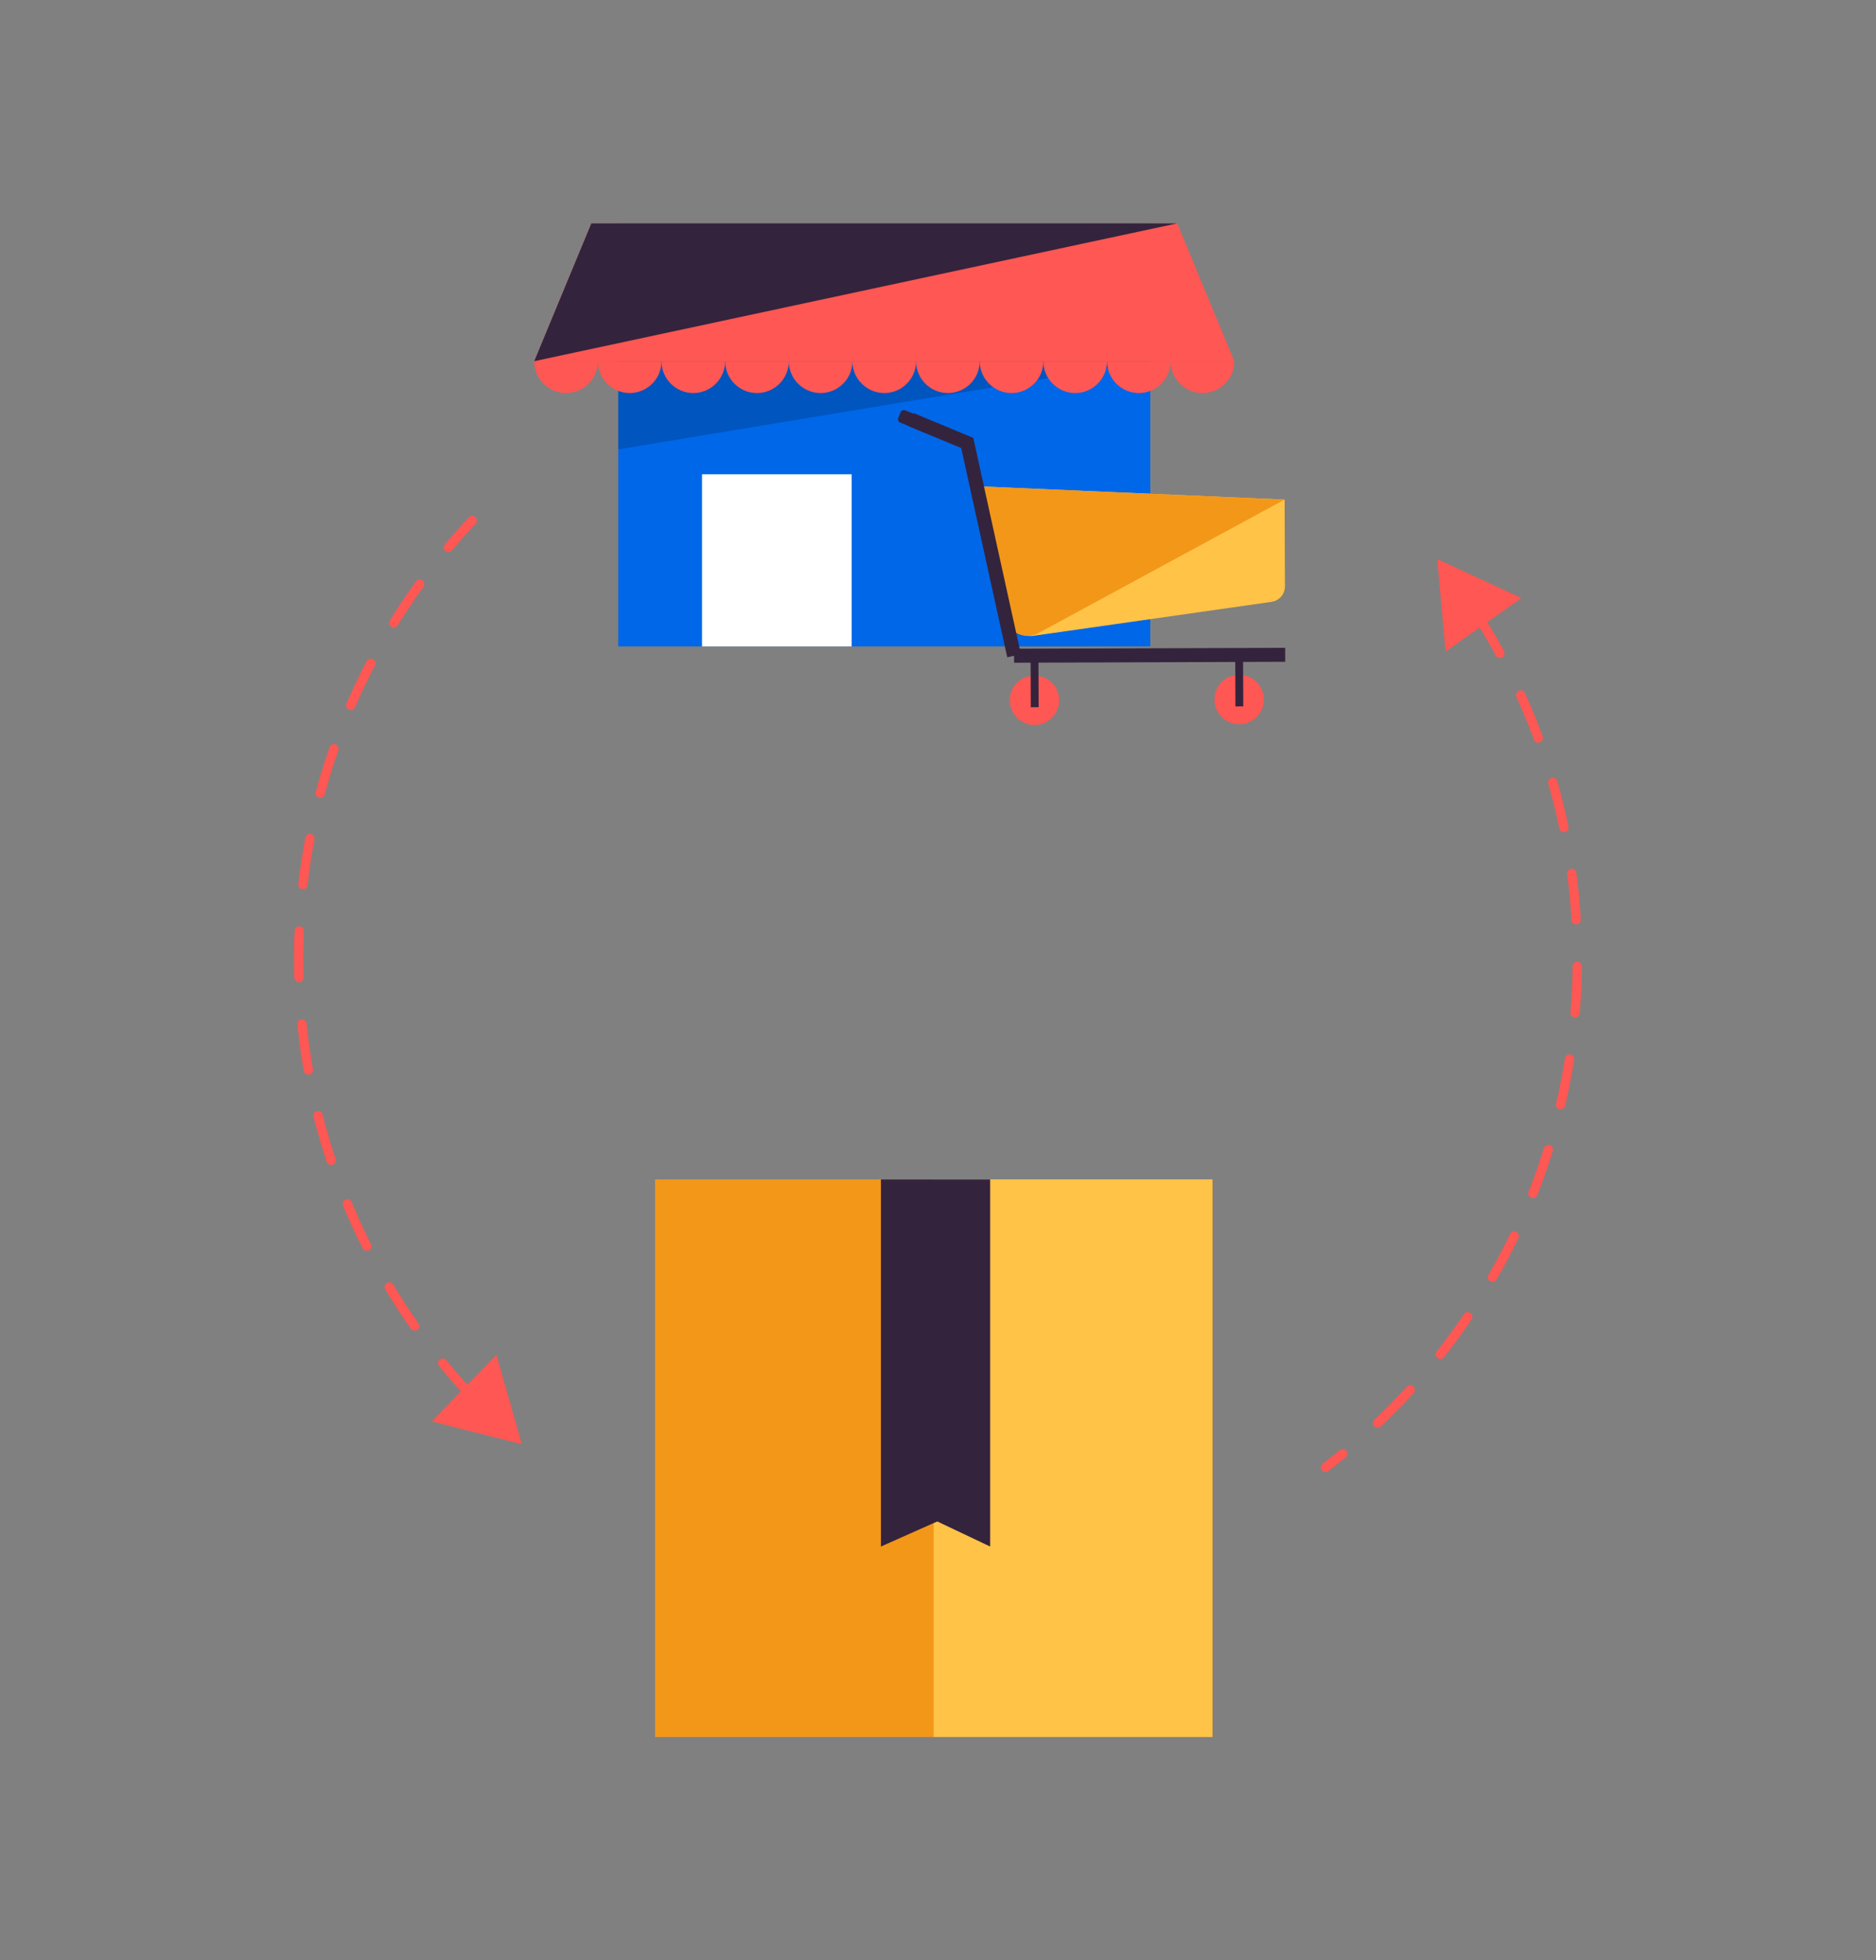 <svg enable-background="new 0 0 403.09 421.06" viewBox="0 0 403.09 421.06" xmlns="http://www.w3.org/2000/svg"><rect x="0" y="0" width="403.09" height="421.06" fill="#808080" stroke="none"/><path d="m132.84 47.98h114.32v90.87h-114.32z" fill="#0067e8"/><path d="m265.21 77.58h-150.42l12.27-29.6h125.88z" fill="#ff5753"/><path d="m150.84 101.87h32.15v36.98h-32.15z" fill="#fff"/><path d="m132.84 77.58v18.94l114.32-18.94z" fill="#0055bf"/><path d="m276.02 107.31.07 18.62c.01 1.68-1.23 3.1-2.89 3.34l-51.16 7.3c-2.58.37-5.01-1.3-5.6-3.84l-6.54-28.29z" fill="#ffc347"/><path d="m276.02 107.31-66.11-2.86 6.25 28.48c.02.09.04.18.07.26.78 2.82 4 4.18 6.65 2.92z" fill="#f39719"/><path d="m276.14 140.64-58.25.21" fill="none" stroke="#34233c" stroke-miterlimit="10" stroke-width="3"/><circle cx="222.27" cy="150.41" fill="#ff5753" r="5.31"/><path d="m221.42 140.84h1.68v11.13h-1.68z" fill="#34233c" transform="matrix(1 -.004 .004 1 -.543 .828)"/><circle cx="266.25" cy="150.25" fill="#ff5753" r="5.31"/><path d="m265.39 140.67h1.68v11.13h-1.68z" fill="#34233c" transform="matrix(1 -.004 .004 1 -.542 .992)"/><path d="m195.77 90.13 12.06 5.01 10.06 45.71" fill="none" stroke="#34233c" stroke-miterlimit="10" stroke-width="3"/><path d="m204.53 95.32-11.09-4.55c-.4-.16-.59-.62-.42-1.01l.49-1.2c.16-.4.62-.59 1.01-.42l11.09 4.55c.4.16.59.62.42 1.01l-.49 1.2c-.16.4-.62.59-1.01.42z" fill="#34233c"/><path d="m114.79 77.58 12.27-29.6h125.88z" fill="#34233c"/><g fill="#ff5753"><path d="m128.46 77.58c0 3.78-3.06 6.84-6.84 6.84s-6.84-3.06-6.84-6.84"/><path d="m142.14 77.58c0 3.78-3.06 6.84-6.84 6.84s-6.84-3.06-6.84-6.84"/><path d="m155.81 77.58c0 3.78-3.06 6.84-6.84 6.84s-6.84-3.06-6.84-6.84"/><path d="m169.49 77.58c0 3.78-3.06 6.84-6.84 6.84s-6.84-3.06-6.84-6.84"/><path d="m183.16 77.58c0 3.78-3.06 6.84-6.84 6.84s-6.84-3.06-6.84-6.84"/><path d="m196.84 77.58c0 3.78-3.06 6.84-6.84 6.84s-6.84-3.06-6.84-6.84"/><path d="m210.51 77.58c0 3.78-3.06 6.84-6.84 6.84s-6.84-3.06-6.84-6.84"/><path d="m224.19 77.58c0 3.78-3.06 6.84-6.84 6.84s-6.84-3.06-6.84-6.84"/><path d="m237.86 77.58c0 3.78-3.06 6.84-6.84 6.84s-6.84-3.06-6.84-6.84"/><path d="m251.54 77.58c0 3.78-3.06 6.84-6.84 6.84s-6.84-3.06-6.84-6.84"/><path d="m265.21 77.58c0 3.78-3.06 6.84-6.84 6.84s-6.84-3.06-6.84-6.84"/></g><path d="m140.75 253.33h119.76v119.76h-119.76z" fill="#f39719"/><path d="m200.62 253.33h59.88v119.76h-59.88z" fill="#ffc347"/><path d="m212.75 332.18-11.36-5.39-12.11 5.39v-78.85h23.47z" fill="#34233c"/><path d="m317.19 131.73c6.48 10.08 11.68 21.07 15.36 32.72 4.14 13.08 6.37 27.01 6.37 41.46 0 35.53-13.48 67.9-35.62 92.29-5.63 6.2-11.81 11.88-18.48 16.97" style="fill:none;stroke:#ff5753;stroke-width:2;stroke-linecap:round;stroke-linejoin:round;stroke-dasharray:10 10"/><path d="m310.6 139.94-1.79-19.86 18.09 8.38z" fill="#ff5753"/><path d="m101.72 300.29c-.23-.25-.47-.5-.7-.75-22.86-24.54-36.85-57.45-36.85-93.63 0-25.74 7.08-49.83 19.4-70.42 5.11-8.54 11.11-16.47 17.89-23.68" style="fill:none;stroke:#ff5753;stroke-width:2;stroke-linecap:round;stroke-linejoin:round;stroke-dasharray:10 10"/><path d="m106.66 291 5.45 19.19-19.34-4.88z" fill="#ff5753"/></svg>